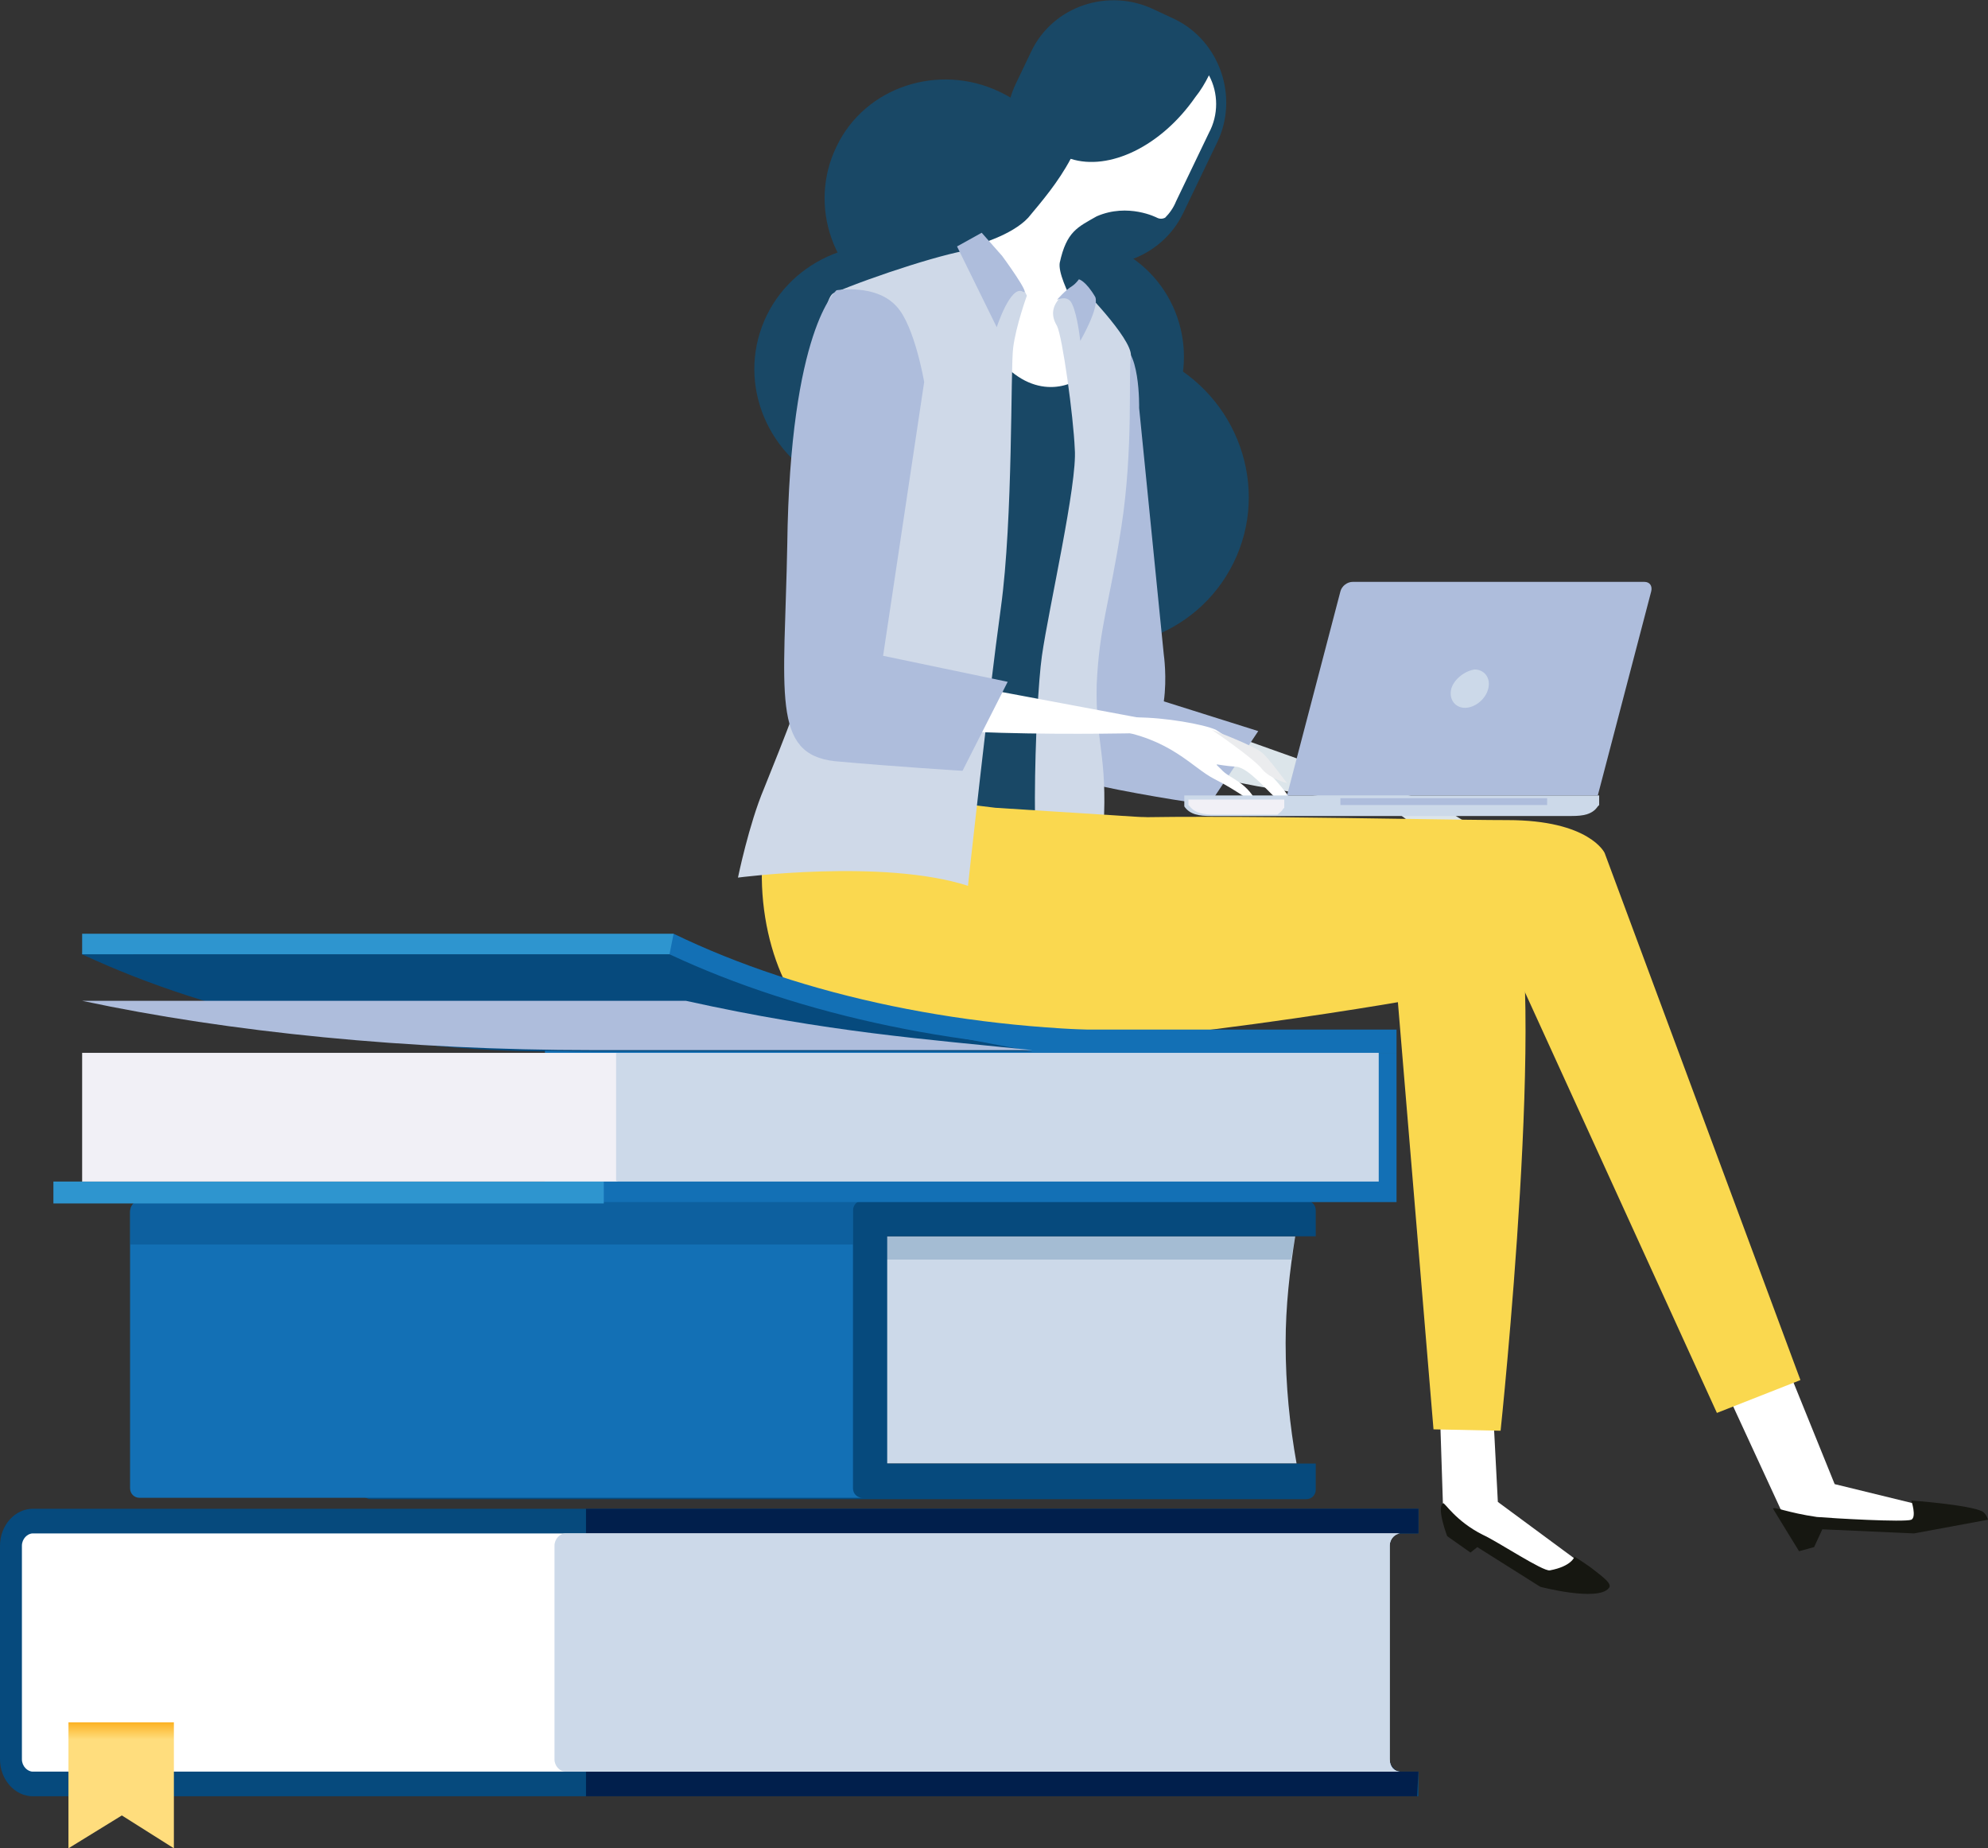 <?xml version="1.0" encoding="utf-8"?>
<!-- Generator: Adobe Illustrator 24.1.0, SVG Export Plug-In . SVG Version: 6.00 Build 0)  -->
<svg version="1.1" id="Calque_1" xmlns="http://www.w3.org/2000/svg" xmlns:xlink="http://www.w3.org/1999/xlink" x="0px" y="0px"
	 viewBox="0 0 145.2 135" style="enable-background:new 0 0 145.2 135;" xml:space="preserve">
<rect x="0" y="0" width="145.2" height="135" fill="#333333" stroke="none"/>
<style type="text/css">
	.st0{fill:#194866;}
	.st1{fill:#DCE5EA;}
	.st2{fill:#AEBDDC;}
	.st3{fill:#FFFFFF;}
	.st4{fill:#161711;}
	.st5{fill:#FAD84F;}
	.st6{fill:#CFD9E8;}
	.st7{fill:#EBECEE;}
	.st8{fill:#CCD9E9;}
	.st9{fill:#F1F0F6;}
	.st10{fill:#064A7D;}
	.st11{fill:#011F4C;}
	.st12{fill:url(#SVGID_1_);}
	.st13{opacity:0.2;fill:#064A7D;enable-background:new    ;}
	.st14{fill:#1370B5;}
	.st15{opacity:0.4;fill:#064A7D;enable-background:new    ;}
	.st16{fill:#2E95CF;}
</style>
<g>
	<g>
		<path class="st0" d="M85.6,29.9c-2.1,4.4-7.5,6.1-11.9,4c-4.5-2.2-6.3-7.5-4.2-11.8c2.1-4.4,7.5-6.1,11.9-4
			C85.9,20.2,87.7,25.5,85.6,29.9z"/>
		<path class="st0" d="M90.1,41.1c-2.7,5.5-9.4,7.7-15,5s-8-9.4-5.3-14.9s9.4-7.7,15-5C90.4,28.9,92.8,35.6,90.1,41.1z"/>
		<g>
			<g>
				<g>
					<path class="st1" d="M80.7,53.2c0,0-0.3,1.5,6.8,3.3c7.1,1.8,17.9,2.7,17.9,2.7l-16-5.7C89.4,53.5,83.2,51.6,80.7,53.2z"/>
					<path class="st1" d="M99.7,58.3c3.3,1,4.3,3,5.5,3.9s2.3,2.1,2.3,2.1c-0.3-1.6-1.4-2-1.8-2.6s-0.3-0.3,0.9-0.1
						c0.7,0.1,1.5,1.7,2.2,2.6c0.6,0.8,1,1,1,1s-0.5-1.5-1.3-2.7c-1-1.6-2.4-3-2.7-3.3c-0.6-0.5-2.8-1.2-4.5-1.4
						C99.3,57.4,97.3,57.6,99.7,58.3z"/>
					<path class="st1" d="M105.5,59.1c0,0,2.4,1.4,2.7,1.8c0.2,0.3,1.2,2.1,1.2,2.1s-0.9-0.4-1.3-1.1
						C107.6,61.3,105.5,59.1,105.5,59.1z"/>
				</g>
				<path class="st2" d="M84.6,51.1c0,0-6.6-1.5-7.2,2.5c-0.4,2.2,0.9,3.4,2.9,3.8c3.7,0.8,8,1.4,8,1.4l3.6-5.4L84.6,51.1z"/>
			</g>
			<path class="st2" d="M85,47.8l-1.8-18c0,0,0.1-4.7-1.6-4.6c-2.4,0.1-2.9,4.2-3.1,5.7c-0.4,3-1.1,4.1-1,11.6c0,4.6-0.3,9.8,0,12.9
				c0.2,2.1,2.3-0.2,4.5-0.4C86,54.6,85,47.8,85,47.8z"/>
		</g>
		<polygon class="st3" points="124.5,98.2 130.5,111.2 138.8,111.4 143,110.6 134,108.4 129.1,96.3 		"/>
		<path class="st4" d="M131.4,113.3l1.1-0.3l0.6-1.3l6.7,0.3l5.4-1c0,0-0.1-0.4-0.4-0.6c-1-0.5-5.2-0.8-5.2-0.8s0.4,1.2,0,1.4
			c-0.5,0.2-5.7-0.1-6.9-0.2c-2.1-0.3-3.2-0.8-3.2-0.6C129.8,110.7,131.4,113.3,131.4,113.3z"/>
		<path class="st5" d="M91.2,71.7l19.6-0.5l14.6,32l6.1-2.4l-14.3-38.5c0,0-1.1-2.4-7.1-2.4c-5.8,0-29.1-0.6-31.7,0.1
			C72.2,61.7,92.3,66.4,91.2,71.7z"/>
		<path class="st0" d="M77.2,18.5c-2.1,4.4-7.5,6.1-11.9,4c-4.5-2.2-6.3-7.5-4.2-11.8c2.1-4.4,7.5-6.1,11.9-4
			C77.5,8.8,79.4,14.1,77.2,18.5z"/>
		<path class="st0" d="M86.4,15.6c-1.6,3.3-5.7,4.7-9,3.1l-0.1-3.6c-3.3-1.6-4.7-5.7-3.1-9l1.1-2.3c1.6-3.4,5.7-4.7,9-3.1l1.5,0.7
			c3.3,1.6,4.7,5.7,3.1,9L86.4,15.6z"/>
		<path class="st3" d="M88.3,5.5c-0.3,0.6-0.6,1.1-1,1.6c-2.5,3.6-6.3,5.4-9.1,4.5c-0.9,1.7-2.1,3.1-3.1,4.3c-1.2,1.3-3.8,2-3.8,2
			c-1.8,2.5-0.8,9.7,5.5,10.5c3.8,0.4,3-3.5,1.7-6c-0.6-1.2-1.2-2.5-1.1-3.2c0.5-2.3,1.3-2.6,2.7-3.4c2.3-1,4.4,0.1,4.4,0.1
			c0.2,0.1,0.4,0.1,0.6,0c0.3-0.3,0.6-0.7,0.8-1.2l2.4-5C89,8.4,89,6.8,88.3,5.5z"/>
		<path class="st0" d="M68.5,65.4c0,0,2.9,0.6,3.7,0.9c1.1,0.4,4.2-0.1,4.2-0.1s0.4-15.4,1.2-20.8c0.8-5.4,2.1-6.8,2.1-8.5
			c0-2.7-0.2-3.3-0.7-5.4s0.9-4.9,0.4-4.3c-0.8,0.9-3.6,2.2-6.3-0.8C72.7,25.8,68.5,65.4,68.5,65.4z"/>
		<path class="st6" d="M78.8,20.8c0,0,3.9,3.9,3.8,5.2c-0.2,1.3,0.2,6.7-0.7,12.5c-0.9,5.8-1.6,7.2-1.8,11.5
			c-0.1,4.2,0.8,5.2,0.5,10.4c-0.3,4.1-0.9,7.7-0.9,7.7s-1.8,0.5-3.2-1c-1.4-1.5-0.9-15.7-0.4-19.2s2.6-12.6,2.4-15.1
			c-0.1-2.4-0.9-8.2-1.3-9C76.1,22,78.5,21,78.8,20.8z"/>
		<path class="st2" d="M78.8,20.4c0,0-0.2,0.3-0.5,0.5c-0.5,0.3-1.1,1-1.1,1s0.8-0.4,1.1,0.3c0.4,0.8,0.6,2.7,0.6,2.7
			s1.4-2.4,1.1-3.2C79.3,20.5,78.8,20.4,78.8,20.4z"/>
		<path class="st0" d="M73.4,29.8c-1.5,4.8-6.7,7.5-11.7,6c-4.9-1.5-7.7-6.7-6.2-11.5s6.7-7.5,11.7-6C72.1,19.8,74.9,25,73.4,29.8z"
			/>
		<polygon class="st3" points="105.1,101 105.4,110.2 107.3,112.3 112.2,115.2 115.9,114.5 109.4,109.7 108.9,100.1 		"/>
		<path class="st4" d="M105.7,112.2l1.7,1.2l0.5-0.4l4.6,2.9c0,0,4.2,1.1,5,0.1c0.3-0.3-0.4-0.8-1.3-1.5c-0.7-0.5-1.2-0.8-1.2-0.8
			s-0.2,0.7-1.8,1c-0.5,0.1-3.8-2.1-4.9-2.6c-2-1-2.8-2.4-2.9-2.3C104.9,110.1,105.7,112.2,105.7,112.2z"/>
		<path class="st5" d="M66.2,52.9l2.4,5.6l4.1,0.5l32.9,2.1c0,0,2.9-0.9,4.8,3.7c2.7,6.6-0.8,39.7-0.8,39.7l-4.9-0.1l-2.6-31.2
			c0,0-31.6,5.5-40.7,2.7c-3.5-1.1-6.2-7.2-5.7-13.5c0.4-4.9,3.6-9.4,3.6-9.4L66.2,52.9z"/>
		<path class="st6" d="M70.7,64.7c0,0,1.5-13.8,2.4-20.3s0.7-17.5,0.9-19c0.2-1.6,1-3.8,1-3.8s-1.6-3.6-3.7-3.4
			c-1.8,0.1-7.6,2-10.4,3.2C59,22.2,60,44.2,59.8,45.3c-0.6,4.2-2.7,9-4,12.3c-1.1,2.6-1.9,6.5-1.9,6.5S64.5,62.7,70.7,64.7z"/>
		<path class="st2" d="M71.7,17l1.5,1.7c0,0,2.2,3,1.5,2.6c-0.9-0.5-1.9,2.6-1.9,2.6L69.9,18L71.7,17z"/>
		<g>
			<path class="st3" d="M59.1,50.5c0,0-2.4,1.7,6.7,2.6s22.6,0.3,22.6,0.3l-20.8-3.9C67.7,49.5,61.9,48.3,59.1,50.5z"/>
			<path class="st3" d="M81.2,53.3c4.3,0.6,5.9,2.8,7.5,3.6c1.6,0.8,3.2,2,3.2,2c-0.7-1.8-2.1-2-2.7-2.7c-0.6-0.6-0.5-0.3,1.1-0.2
				c0.9,0.1,2.2,1.7,3.2,2.6c0.9,0.8,1.5,0.9,1.5,0.9s-0.9-1.6-2.2-2.9c-1.5-1.6-3.5-3-4-3.3c-0.9-0.4-3.7-0.9-5.8-0.9
				C80.6,52.3,78.1,52.9,81.2,53.3z"/>
			<path class="st7" d="M88.5,53.3c0,0,3.2,1.2,3.7,1.7c0.4,0.3,1.8,2.2,1.8,2.2s-1.2-0.3-1.8-1C91.6,55.4,88.5,53.3,88.5,53.3z"/>
		</g>
		<path class="st2" d="M64.5,47.9l3-20c0,0-0.7-4.1-2-5.5c-1.5-1.7-4.4-1.2-4.4-1.2s-3.4,2.8-3.6,18.6c-0.2,10.8-1.2,15.3,3.5,15.8
			c4.4,0.4,9.3,0.7,9.3,0.7l3.3-6.5L64.5,47.9z"/>
	</g>
	<g>
		<path class="st8" d="M86.5,58.9L86.5,58.9v-0.8h30.3v0.7l0,0l-0.1,0.1c-0.4,0.6-1.1,0.7-1.9,0.7H88.4
			C87.6,59.6,86.9,59.5,86.5,58.9L86.5,58.9z"/>
		<path class="st9" d="M93.8,59C93.8,59,93.8,59.1,93.8,59l-0.1,0.1c-0.1,0.2-0.3,0.3-0.4,0.4h-4.6c-0.8,0-1.4-0.1-1.8-0.6l-0.1-0.1
			l0,0v-0.4h7V59z"/>
		<g>
			<rect x="97.9" y="58.3" class="st2" width="15.1" height="0.5"/>
		</g>
		<g>
			<path class="st2" d="M94,58.1l3.9-14.9c0.1-0.4,0.5-0.7,0.9-0.7h21.3c0.4,0,0.6,0.3,0.5,0.7l-3.9,14.9H94z"/>
			<path class="st8" d="M106,50.3c-0.2,0.8,0.3,1.4,1,1.4s1.5-0.6,1.7-1.4s-0.3-1.4-1-1.4C107,49,106.2,49.6,106,50.3z"/>
		</g>
	</g>
</g>
<g>
	<g>
		<path class="st10" d="M103.6,129.4h-1.3c-0.4,0-0.8-0.4-0.8-0.9v-15.6c0-0.5,0.4-0.9,0.8-0.9h1.3v-1.8H2.4c-1.3,0-2.4,1.2-2.4,2.7
			v15.6c0,1.5,1.1,2.7,2.4,2.7h101.2V129.4z"/>
		<path class="st11" d="M103.6,129.4h-1.3c-0.4,0-0.8-0.4-0.8-0.9v-15.6c0-0.5,0.4-0.9,0.8-0.9h1.3v-1.8H42.8v21h60.7L103.6,129.4
			L103.6,129.4z"/>
		<path class="st3" d="M101.5,128.5v-15.6c0-0.5,0.4-0.9,0.8-0.9H2.4c-0.4,0-0.8,0.4-0.8,0.9v15.6c0,0.5,0.4,0.9,0.8,0.9h99.9
			C101.8,129.4,101.5,129,101.5,128.5z"/>
		<path class="st8" d="M101.5,128.5v-15.6c0-0.5,0.4-0.9,0.8-0.9h-61c-0.4,0-0.8,0.4-0.8,0.9v15.6c0,0.5,0.4,0.9,0.8,0.9h61
			C101.8,129.4,101.5,129,101.5,128.5z"/>
		
			<linearGradient id="SVGID_1_" gradientUnits="userSpaceOnUse" x1="-5170.061" y1="-13.986" x2="-5170.061" y2="-4.834" gradientTransform="matrix(-1 0 0 -1 -5161.211 120.96)">
			<stop  offset="0.863" style="stop-color:#FFDD7D"/>
			<stop  offset="1" style="stop-color:#FCB222"/>
		</linearGradient>
		<polygon class="st12" points="12.7,135 8.9,132.6 5,135 5,125.8 8.9,125.8 12.7,125.8 		"/>
	</g>
	<g>
		<path class="st8" d="M94.6,90.3c-0.4,2.5-0.7,5.1-0.7,7.8c0,3.1,0.3,6,0.8,8.8H29.6V90.3L94.6,90.3L94.6,90.3z"/>
		<path class="st13" d="M94.6,90.3c-0.1,0.6-0.2,1.1-0.3,1.7H35.6v-1.7H94.6z"/>
		<path class="st10" d="M27.1,87.7h68.3c0.4,0,0.7,0.3,0.7,0.7v1.9H64.8v16.6h31.3v1.9c0,0.4-0.3,0.7-0.7,0.7H27.1
			c-0.4,0-0.7-0.3-0.7-0.7V88.5C26.3,88.1,26.7,87.7,27.1,87.7z"/>
		<path class="st14" d="M10.2,87.7H63c-0.4,0-0.7,0.3-0.7,0.7v20.3c0,0.4,0.3,0.7,0.7,0.7H10.2c-0.4,0-0.7-0.3-0.7-0.7V88.5
			C9.5,88.1,9.8,87.7,10.2,87.7z"/>
		<path class="st15" d="M10.2,87.7H63c-0.4,0-0.7,0.3-0.7,0.7v2.5H9.5v-2.4C9.5,88.1,9.8,87.7,10.2,87.7z"/>
	</g>
	<g>
		<g>
			<path class="st10" d="M40.5,76.8v-1.5c-12.6,0-24.7-2.5-34.2-7.1L6,69.7C15.6,74.2,27.9,76.8,40.5,76.8z"/>
		</g>
		<rect x="39.8" y="75.2" class="st14" width="62.2" height="1.7"/>
		<rect x="39.8" y="76.9" class="st14" width="62.2" height="10.9"/>
		<path class="st10" d="M43.3,76.8h32.1c-7.8-1.5-14.9-2.5-25.3-7.1H6C16.8,74.3,29.8,76.8,43.3,76.8z"/>
		<path class="st2" d="M43.3,76.7h32.1c-7.8-0.8-14.9-1.3-25.3-3.6H6C16.8,75.4,29.8,76.7,43.3,76.7z"/>
		<rect x="3.9" y="86.3" class="st16" width="40.2" height="1.6"/>
		<g>
			<rect x="6" y="68.2" class="st16" width="43.2" height="1.5"/>
		</g>
		<g>
			<path class="st14" d="M83.4,76.8v-1.5c-12.6,0-24.7-2.5-34.2-7.1l-0.3,1.5C58.5,74.2,70.7,76.8,83.4,76.8z"/>
		</g>
		<rect x="6" y="76.9" class="st9" width="39.1" height="9.4"/>
		<rect x="45" y="76.9" class="st8" width="55.7" height="9.4"/>
	</g>
</g>
</svg>
